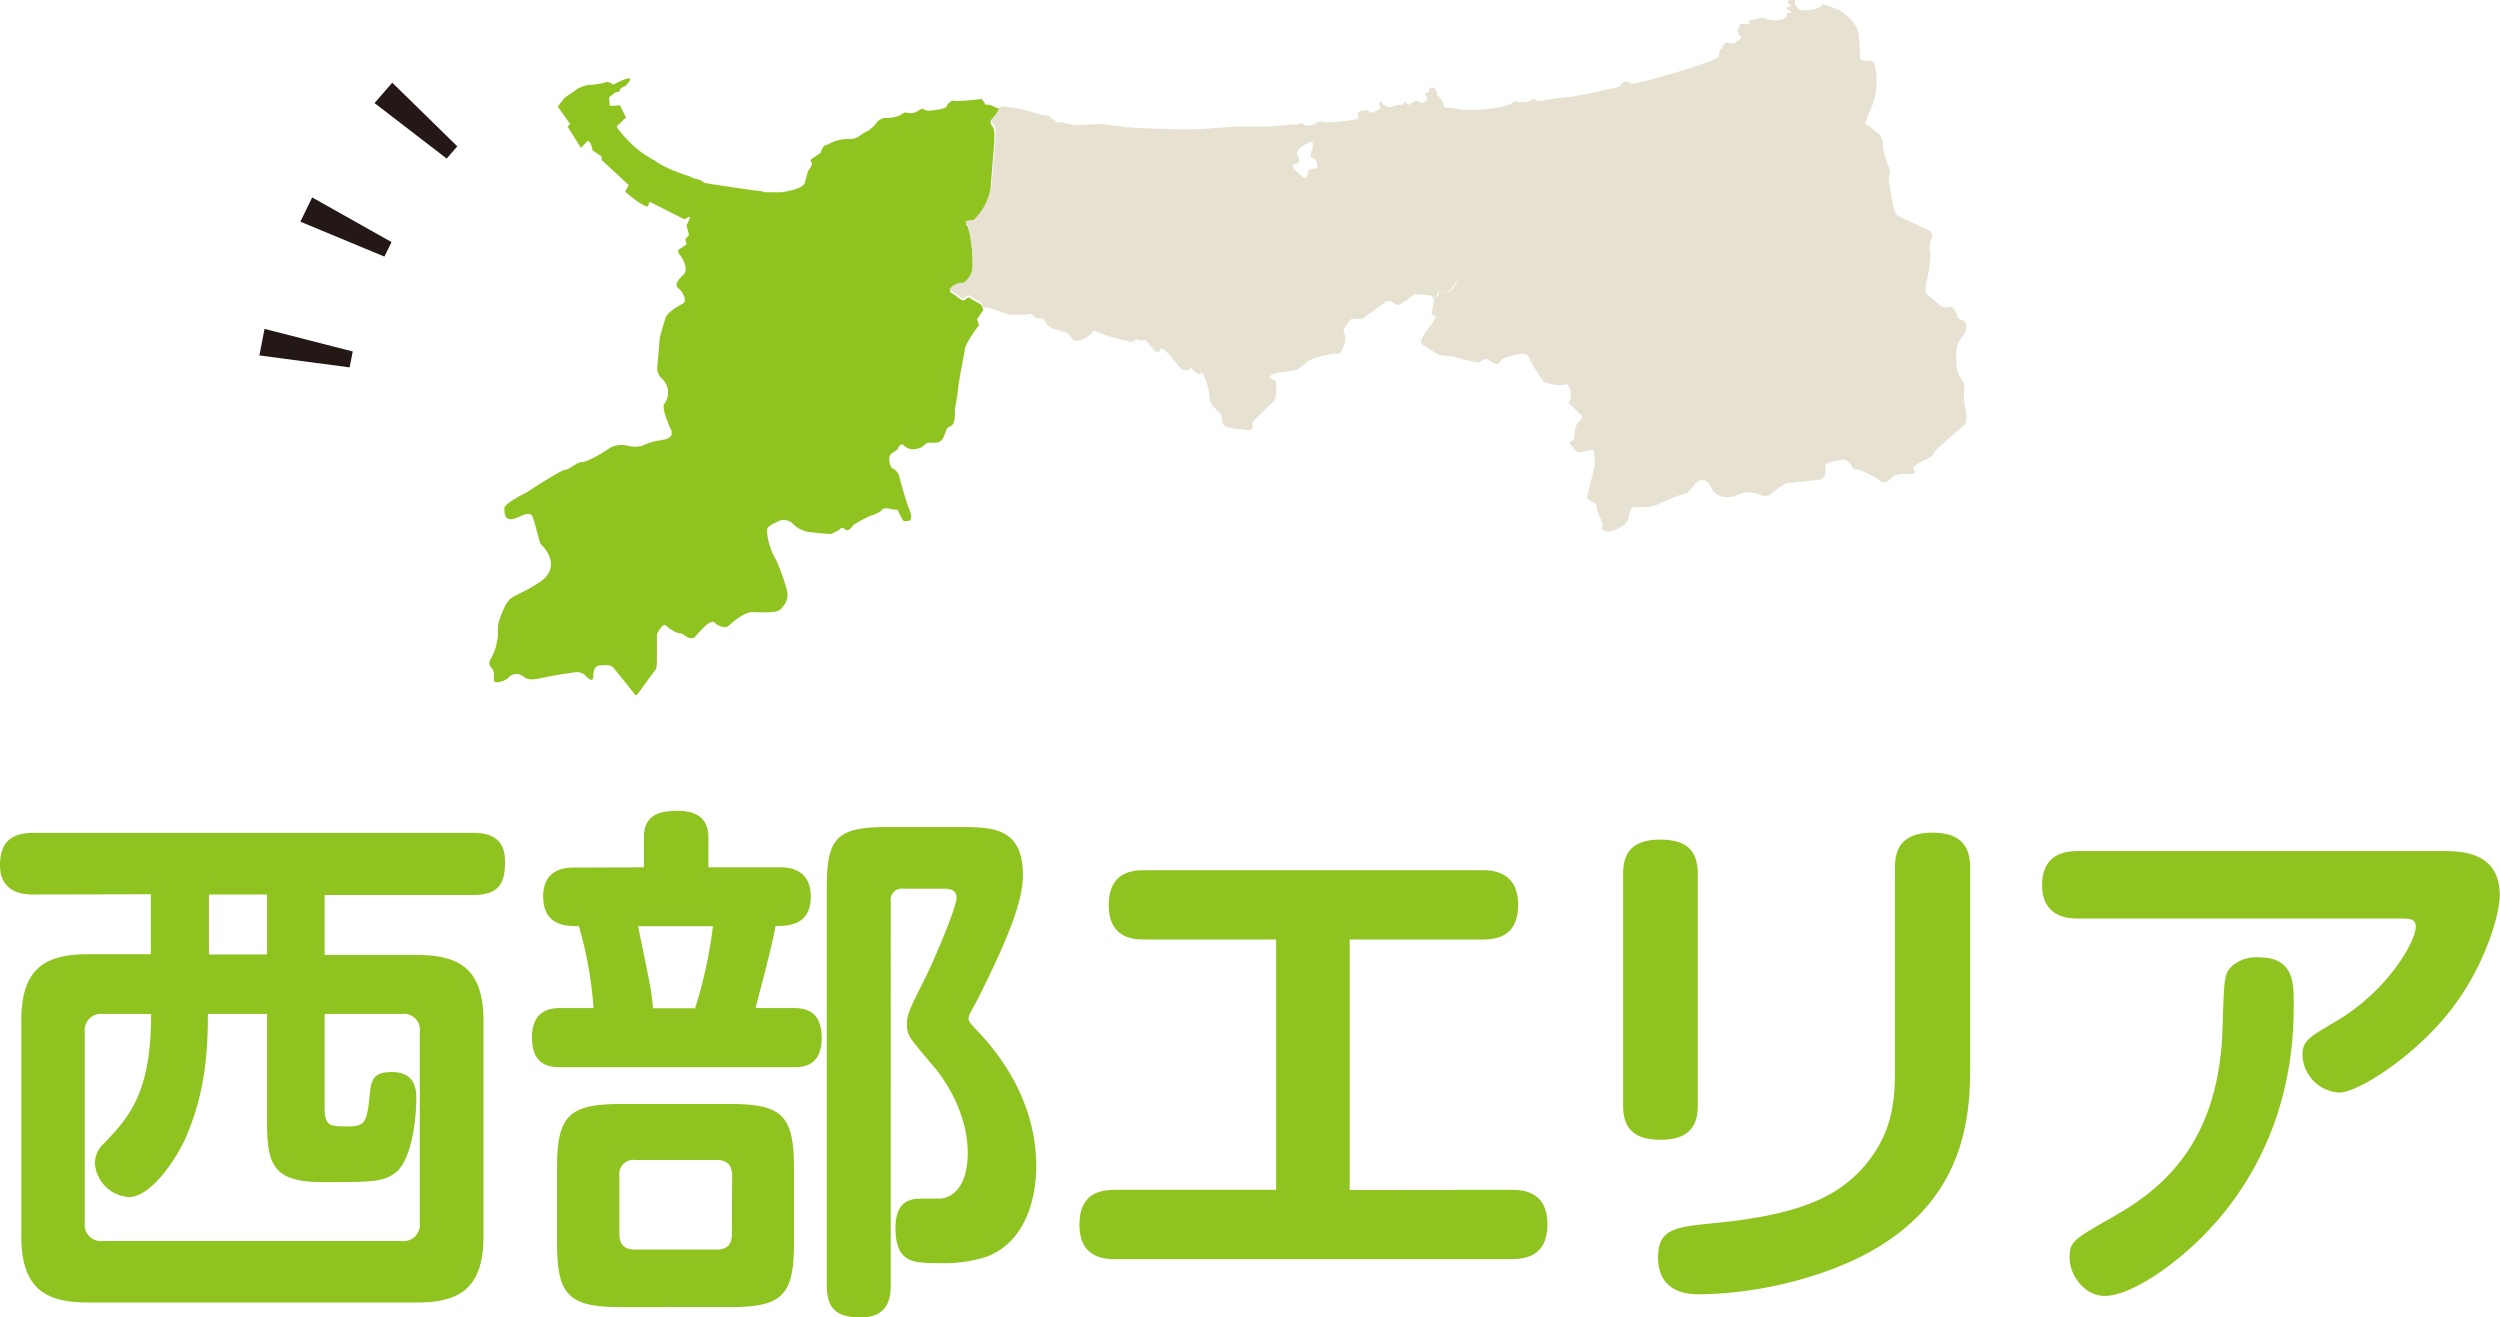 <svg xmlns="http://www.w3.org/2000/svg" viewBox="0 0 375.2 197.69"><defs><style>.cls-1{fill:#8fc31f;}.cls-2{fill:none;}.cls-3{fill:#c3e0e9;}.cls-4{fill:#e6e1d1;}.cls-5{fill:#231815;}</style></defs><g id="Layer_2" data-name="Layer 2"><g id="text"><path class="cls-1" d="M5,134.25c-1,0-5,0-5-4.4C0,126.41,1.68,125,5,125H71c2,0,4.8.4,4.8,4.32,0,3.2-.88,5-4.8,5H48.72v9H62.56c6.56,0,10,2.24,10,9.92v32.24c0,7.84-3.52,10-10,10H13.2c-6.48,0-10-2.16-10-10V153.13c0-7.6,3.36-9.92,10-9.92h9.44v-9ZM31.2,152.17c0,7-.72,12.48-3.28,18.48-1.6,3.6-5.36,9-8.56,9a5.44,5.44,0,0,1-5.12-5.12,4.08,4.08,0,0,1,1.44-3c3.84-4,7-7.68,7-19.36H15.44a2.45,2.45,0,0,0-2.72,2.72v28.64a2.44,2.44,0,0,0,2.72,2.72h44.8A2.45,2.45,0,0,0,63,183.53V154.89a2.41,2.41,0,0,0-2.72-2.72H48.72v14.16c0,2.72.88,2.72,3.44,2.72s2.88-.56,3.28-4.24c.24-2.48.32-3.92,3.36-3.92,3.68,0,3.68,2.88,3.68,4,0,2.88-.64,9-3,11-1.84,1.52-3.6,1.52-11,1.52s-8.4-2.48-8.4-9V152.17Zm8.88-17.92H31.36v9h8.72Z"/><path class="cls-1" d="M96.64,130.17v-4.48c0-3.36,2.24-4,5.12-4,3.12,0,4.56,1.44,4.56,4v4.48h10.8c.88,0,4.56,0,4.56,4.4s-3.52,4.4-5.28,4.4c-.56,3.12-2.16,9-3,12.32H119c1.76,0,4.32.32,4.32,4.48,0,4.4-3,4.4-4.32,4.4H84.16c-1.68,0-4.32-.24-4.32-4.48s3-4.4,4.24-4.4h5A59.16,59.16,0,0,0,86.88,139c-1.84,0-5.36,0-5.36-4.48,0-3.92,3-4.32,4.64-4.32Zm13,35.52c7.76,0,9.52,1.76,9.52,9.6v11.28c0,7.76-1.68,9.6-9.52,9.6H93.2c-7.84,0-9.6-1.76-9.6-9.6V175.29c0-7.84,1.76-9.6,9.6-9.6Zm.24,10.8c0-1.6-.72-2.4-2.32-2.4H95.36a2.11,2.11,0,0,0-2.4,2.4v8.72c0,1.84,1,2.32,2.4,2.32h12.16c1.68,0,2.32-.8,2.32-2.32ZM95.76,139c1.84,9,2,9.52,2.24,12.32h6.32A68.11,68.11,0,0,0,107,139Zm37.92,53.84c0,1.6-.16,4.88-4.48,4.88-3.52,0-5.12-1.2-5.12-4.88V133.13c0-7.36,1.52-9,9-9h11c4.72,0,9.44,0,9.44,7.2,0,3.92-2.24,9.36-5.84,16.72-.24.56-1.2,2.4-2,3.84a2,2,0,0,0-.32,1c0,.48.48.88.88,1.36,5.52,5.6,9.28,12.72,9.28,20.8,0,4.32-1.36,11.2-7.36,13.52a20.4,20.4,0,0,1-7.2,1c-3.84,0-6.56,0-6.56-5.28,0-4.08,2.24-4.4,3.92-4.4H141c1.44,0,4.24-1.28,4.24-6.88,0-6-3.52-11-4.72-12.48-4.24-5-4.4-5.12-4.4-6.88,0-1.36.32-2.08,2.8-7,1.6-3.28,4.64-10.56,4.64-11.92s-1.36-1.36-1.92-1.36H135.6a1.7,1.7,0,0,0-1.92,1.92Z"/><path class="cls-1" d="M226.72,178.57c1.52,0,5.52,0,5.52,5.2,0,4.8-3.36,5.2-5.52,5.2H167.44c-1.44,0-5.44,0-5.44-5.2,0-5,3.6-5.2,5.44-5.2h24.08V141H171.84c-1.44,0-5.44,0-5.44-5.12s3.6-5.28,5.44-5.28H222.4c1.44,0,5.44.08,5.44,5.2,0,4.88-3.36,5.2-5.44,5.2H202.56v37.6Z"/><path class="cls-1" d="M254.8,165.93c0,2.48-.8,5.12-5.52,5.12-3.6,0-5.68-1.28-5.68-5.12v-34.8c0-2.48.8-5.12,5.52-5.12,3.6,0,5.68,1.28,5.68,5.12Zm40.88-5.68c0,9.2-1.36,25.12-25.68,31.84a59.06,59.06,0,0,1-15,2.16c-1.2,0-6.16,0-6.16-5.52,0-4.32,2.64-4.56,8-5.12,12.72-1.2,18.8-3.76,23-8.64,4.08-4.8,4.56-9.44,4.56-14.4v-30.4c0-2.48.8-5.2,5.6-5.2,3.52,0,5.68,1.36,5.68,5.2Z"/><path class="cls-1" d="M311.76,137.85c-1.12,0-5.28-.08-5.28-5,0-3.84,2.32-5.12,5.28-5.12H367c3.6,0,8.16.8,8.16,6.64,0,2.8-2.16,10.64-7.52,17.44s-13.76,12.16-16.56,12.16a5.83,5.83,0,0,1-5.52-5.68c0-2.08,1-2.64,5-5,7.68-4.48,12-11.92,12-14.24,0-1.2-1-1.2-2.48-1.2Zm32.48,12.8c0,5.36-.32,19.2-11,32-5.52,6.56-13.28,11.84-17.36,11.84-2.88,0-5.28-2.88-5.28-5.84,0-2.32.72-2.72,6.48-6,7.68-4.32,16-11.36,16.48-28.4.24-7.6.24-8.08,1.44-9.28a5.51,5.51,0,0,1,4.08-1.28C344.24,143.69,344.24,147.53,344.24,150.65Z"/><path class="cls-2" d="M207.91,15.86a1.6,1.6,0,0,0,.27.13A1.6,1.6,0,0,1,207.91,15.86Z"/><path class="cls-2" d="M208.2,16l.15.05Z"/><path class="cls-2" d="M208.81,16.11h0Z"/><path class="cls-2" d="M208.42,16.07l.1,0Z"/><path class="cls-2" d="M147.66,46.2l-.12.07Z"/><path class="cls-2" d="M147.42,46.39l0,0Z"/><path class="cls-2" d="M149.37,16l.14.09Z"/><path class="cls-2" d="M150.21,16.28h0Z"/><path class="cls-2" d="M149.56,16.08l.11.05Z"/><path class="cls-2" d="M149.73,16.15l.12,0Z"/><path class="cls-2" d="M150.05,16.25l.14,0Z"/><path class="cls-2" d="M149.9,16.21l.13,0Z"/><path class="cls-2" d="M147.83,46.14l-.13,0Z"/><path class="cls-2" d="M214.92,46.19l0-.13Z"/><path class="cls-2" d="M215.17,44.38a.9.9,0,0,1,0,.26A.9.9,0,0,0,215.17,44.38Z"/><path class="cls-2" d="M215.11,44.32h0Z"/><path class="cls-2" d="M215.14,44.33l0,0Z"/><path class="cls-2" d="M147.43,46.37l.1-.09Z"/><path class="cls-2" d="M147.9,46.13h0Z"/><path class="cls-2" d="M215,44.37l0,0Z"/><path class="cls-2" d="M215.17,44.84a.41.41,0,0,1,0-.11A.41.41,0,0,0,215.17,44.84Z"/><path class="cls-2" d="M215,44.38l0,0Z"/><path class="cls-2" d="M215,44.4h0Z"/><path class="cls-2" d="M215.1,44.32l0,0Z"/><path class="cls-2" d="M208.7,16.12h0Z"/><path class="cls-2" d="M215.13,45.07l0-.09S215.14,45,215.13,45.07Z"/><path class="cls-2" d="M215.09,45.34v-.08A.25.25,0,0,1,215.09,45.34Z"/><path class="cls-2" d="M148.45,46.18l-.3-.06Z"/><path class="cls-2" d="M215,45.75l0-.09Z"/><path class="cls-3" d="M147.9,46.13h0Z"/><path class="cls-3" d="M147.7,46.18l0,0Z"/><path class="cls-3" d="M215.15,45a.59.59,0,0,1,0-.14A.59.59,0,0,0,215.15,45Z"/><path class="cls-3" d="M215,45.66c0-.12,0-.22.06-.32C215.07,45.44,215.05,45.54,215,45.66Z"/><path class="cls-3" d="M215,46.06l.06-.31Z"/><path class="cls-3" d="M215.1,45.26a.68.68,0,0,0,0-.19A.68.68,0,0,1,215.1,45.26Z"/><path class="cls-3" d="M214.81,46.66c0-.17.08-.33.11-.47C214.89,46.33,214.85,46.49,214.81,46.66Z"/><path class="cls-3" d="M215.07,44.34h0Z"/><path class="cls-3" d="M215,44.4Z"/><path class="cls-3" d="M215.17,44.38h0Z"/><path class="cls-3" d="M208.42,16.07l-.07,0h0Z"/><path class="cls-3" d="M208.81,16.11h0Z"/><path class="cls-3" d="M150.05,16.25h0Z"/><path class="cls-3" d="M215.18,44.64v0Z"/><path class="cls-3" d="M215.1,44.32h0Z"/><path class="cls-3" d="M215.14,44.32h0Z"/><path class="cls-3" d="M215,44.38h0Z"/><path class="cls-3" d="M148.07,46.12h0Z"/><polygon class="cls-3" points="147.53 46.28 147.54 46.27 147.53 46.28 147.53 46.28"/><path class="cls-3" d="M147.42,46.39v0Z"/><path class="cls-3" d="M150.19,16.28h0Z"/><path class="cls-3" d="M149.67,16.13l.06,0Z"/><path class="cls-3" d="M149.85,16.19l.05,0Z"/><path class="cls-3" d="M149.51,16.06l.05,0Z"/><path class="cls-1" d="M148.86,18.83c-.53-.6.08-1,.25-1.18s.54-.77.94-1.4h0l-.13,0-.05,0-.12,0-.06,0-.11-.05-.05,0-.14-.09c-.29-.21-1.19-.54-1.44-.36l-.61-.89s-4.15.5-4.36.21c0,0-.72.32-.86.83s-2.4.71-2.73.71a1.1,1.1,0,0,1-.71-.18c-.25-.21-.5-.07-.9.22a2.16,2.16,0,0,1-1.64.28c-.33-.18-.61.11-1.19.43a5.25,5.25,0,0,1-2.18.33,1.84,1.84,0,0,0-1.25.78,4.46,4.46,0,0,1-1.58,1.33c-.89.46-1.25,1.07-2.43,1.07a5.89,5.89,0,0,0-3.33.86s-.64-.14-1,1.2l-1.29.86s-.48.28,0,.71a2.69,2.69,0,0,1-.62,1.15l-.1.35-.38,1.41s0,.82-2.86,1.34l-.58.1-.16,0-.36,0-.16,0-.3,0h-.91l-.2,0h-.09l-.18,0H115l-.21,0-.47-.13a3,3,0,0,0-.43-.08l-.21,0h0l-.35-.05h0l-.48-.07h-.06l-.61-.09h0l-.55-.08h0l-.54-.08h-.07l-.61-.1h-.07l-.56-.1-.1,0-.61-.1-.13,0-.53-.1-.12,0-.59-.11-.14,0-.51-.1-.1,0-.55-.11-.14,0-.45-.1-.08,0L105.1,27l-.11,0-.38-.1h0l-.35-.11-.08,0-.27-.1h0a.93.93,0,0,1-.2-.1l0,0a.3.3,0,0,1-.1-.09s-3.87-1.15-5.44-2.49l-.07,0,0,0a1.29,1.29,0,0,1-.23-.12h0l-.35-.21,0,0c-.14-.08-.3-.18-.47-.3l-.06,0c-.35-.24-.75-.53-1.18-.88l-.1-.08c-.22-.18-.45-.37-.68-.58l0,0-.68-.66-.1-.1c-.24-.24-.48-.51-.72-.78l-.12-.15c-.25-.29-.49-.59-.73-.91,0,0-.24-.24.1-.48a14.15,14.15,0,0,0,1-1s.38.29-.1-.66-.62-1.29-.62-1.29l-1.53.09-.14-1.29,1-.76s.57.05.67-.38.71-.39,1-.77c0,0,2-2.1-2,0,0,0-.89-.55-1-.38a11.75,11.75,0,0,1-2.72.43,5,5,0,0,0-1.82.67c-.14.14-1.77,1.24-1.77,1.24L83.71,16l1.86,2.62-.38.39,2,3.19,1-1.05s.53,0,.72,1.39l1.38.95V24l4.06,3.77-.52,1S96.36,31,97.22,31l.28-.72,5.21,2.63.76-.38s.29-.05-.43,1.28l.38,1.48-.57.58.19.81-1.14.76s-.43.24.28,1c0,0,1.34,1.86.38,2.81,0,0-1.5,1.27-.86,1.91l0,0,0,0,.1.09,0,0,.17.17,0,0a1.53,1.53,0,0,1,.18.18l0,0c.07.07.14.16.21.24l0,.05a1.88,1.88,0,0,1,.16.23l0,.06a2.09,2.09,0,0,1,.16.29v0a2.41,2.41,0,0,1,.08.25s0,0,0,.08a.66.66,0,0,1,0,.14v.08a.5.5,0,0,1,0,.13s0,.06,0,.08l-.09.13,0,.06a1,1,0,0,1-.22.17s-2.24,1.1-2.58,2.15c0,0-.86,2.82-.86,3.05S98.65,55,98.65,55a2.11,2.11,0,0,0,.76,1.87,2.87,2.87,0,0,1,.24,3.81s-.43.67,1.15,4v0l0,0v0s0,0,0,.07v0a.9.9,0,0,1,0,.25v0s0,.07,0,.11l0,0a.36.36,0,0,1,0,.11.08.08,0,0,1,0,.05.86.86,0,0,1-.1.16h0a1,1,0,0,1-.19.17l-.06.05a2.29,2.29,0,0,1-.28.17h0a2.77,2.77,0,0,1-.38.14l-.12,0a5,5,0,0,1-.51.11,9.13,9.13,0,0,0-2.79.84,4.28,4.28,0,0,1-2.1,0,3.8,3.8,0,0,0-2.77.33c-.26.26-3.25,2.1-4.11,2.1s-1.91,1.15-2.53,1.15S79,73.92,79,73.92s-3.3,1.62-3.3,2.34,0,1.67,1,1.67,2.77-1.58,3.25-.33,1,3.91,1.24,4.1,3.53,3.39-.48,5.87-4.11,1.48-5.3,4.25-.38,2.72-.86,4.63A6.94,6.94,0,0,1,73.58,99a1,1,0,0,0,.19,1.24c.48.48.34,1.34.34,1.72s.24.62,1.34.24.76-.76,1.71-1,1.53.53,1.72.53.15.52,2.53,0,5.06-.86,5.06-.86a2,2,0,0,1,1.25.39c.4.4,1.33,1.43,1.33.14s.58-1.53,1-1.53,1.48-.24,2,.34,3.15,3.91,3.15,3.91.19.57.72-.24c.18-.28,2.38-3.29,2.38-3.29s.29,0,.29-1.43v-4s.88-1.74,1.31-1.31a6,6,0,0,0,1.84,1.17,1.49,1.49,0,0,1,1,.33c.26.27,1.13.66,1.53.27s2.29-2.89,3-2.18,1.72.86,2.15.43,2.25-2,3.49-2,4.06.24,4.39-.62a2.71,2.71,0,0,0,.86-2.43A29.5,29.5,0,0,0,116.46,84a9.28,9.28,0,0,1-1.34-4.34V79.6a.3.3,0,0,1,0-.12.77.77,0,0,1,.11-.26l0,0a1.13,1.13,0,0,1,.1-.13l0,0a1.33,1.33,0,0,1,.17-.16l.05,0,.19-.14.07-.06.31-.19.06,0,.35-.17.12-.06.5-.22a2.19,2.19,0,0,1,1.67.33,4.22,4.22,0,0,0,2.44,1.39c1.19.19,3.2.33,3.44.33a7.58,7.58,0,0,0,1.38-.71s.21-.5.72,0,1.12-.46,1.38-.72a25.09,25.09,0,0,1,2.53-1.34,4.07,4.07,0,0,0,1.43-.62c.36-.35.39-.62,1.63-.35s.76-.22,1.33.93.58.86,1,.86,1-.15.38-1.68-1.58-5.2-1.58-5.2a1.83,1.83,0,0,0-1.05-1.05l0,0h0a2.63,2.63,0,0,1-.39-1.54.9.9,0,0,1,.07-.27,1,1,0,0,1,.18-.3l0,0a1.22,1.22,0,0,1,.3-.24c1.24-.77.59-.55.81-.77s.39-.73.91-.21a2.09,2.09,0,0,0,2.14.35c.91-.23.91-.85,1.68-.85s1.52.19,2-.72.34-1.43,1.05-1.72.72-1.19.72-2.72a27.2,27.2,0,0,0,.48-3c0-.67,1-5.68,1-5.68s-.24-.62,2-3.63c0,0,.33.05-.19-1l.86-1.29,0,0v0l.1-.09h0a2.77,2.77,0,0,0-.38-.91s-1.22-.65-1.44-.82-.39-.28-.6-.12a.43.43,0,0,0-.11.12.65.65,0,0,1-.65.21l-1.86-1.29a2.5,2.5,0,0,1,2.11-1,3.1,3.1,0,0,0,1.33-2.25,19.45,19.45,0,0,0-.22-4.09s-.28-2.36-.71-2.68,1-.4,1.14-.4a9.45,9.45,0,0,0,2.51-5.29c.18-2.69.57-6.95.54-7.13S149.4,19.44,148.86,18.83Z"/><path class="cls-3" d="M208.87,16.11A.52.52,0,0,0,209,16,.52.52,0,0,1,208.87,16.11Z"/><path class="cls-4" d="M295,61.51a11.07,11.07,0,0,1-.19-3.58c.05-.39-.76-1.39-1-2.06a8.44,8.44,0,0,1-.19-2.19,3.77,3.77,0,0,1,.76-3c1.1-1.29.86-2.44,0-2.68s-.57-.76-.86-1.14-.29-.91-1.05-.77a1.51,1.51,0,0,1-1.15-.14l-2.29-1.91a2.9,2.9,0,0,1,0-1.29,26.29,26.29,0,0,0,.72-4.39,4.11,4.11,0,0,1,0-2.25,1.11,1.11,0,0,0-.19-1.52l-.14-.07-.17-.08,0,0-.21-.1-.07,0-.15-.07-.18-.09-.22-.1,0,0-1.46-.7h0l-.29-.14-.13-.06-.26-.13-.1,0-.26-.12-.1-.05-.21-.11-.12-.06-.16-.08-.12-.06-.11-.06-.05,0-.11-.06-.07-.05-.14-.1h0l-.08-.06h0l-.07-.07,0,0a.62.62,0,0,1-.08-.12l0,0a1,1,0,0,1-.08-.15l0,0c0-.07-.06-.14-.09-.23l0-.06c0-.08-.05-.17-.08-.27l0,0c0-.11-.06-.24-.1-.38a.36.36,0,0,0,0-.1c0-.15-.07-.3-.1-.48-.38-2.05-.57-3.15-.57-3.15l0-.81.05-.06h0a.63.63,0,0,0,.1-.17h0v0a.36.36,0,0,0,0-.11s0,0,0-.06a.53.53,0,0,0,0-.13s0-.05,0-.08l0-.17a.25.25,0,0,0,0-.08,2.85,2.85,0,0,0-.11-.3l-.76-2.24a5.08,5.08,0,0,1-.19-1.53,2.16,2.16,0,0,0-1-1.72c-.43-.24-1.33-1.29-1.48-1s-.28-.24.24-1.48a10.59,10.59,0,0,0,1-7.69s-.05-.57-1.15-.47-1-.48-1-.72-.19-3-.19-3,.09-1.82-2.77-3.82L274.11.78s-.62-.29-.72,0-1.1.77-2.38.77-1.15-.29-1.34-.48a1,1,0,0,1-.24-1s-.61-.32-1,0,.18.58.29.72-.5.29-.5.29-.25.28.28.5.4.32,0,.36-.35.14-.35.35-.25.54-1,.68a3.6,3.6,0,0,1-2.07-.14,1.74,1.74,0,0,0-1.33,0,2.76,2.76,0,0,1-1.18.22c-.14-.07,0,.54,0,.54l-1.15,0s-.46.11-.39.32-.25.47-.25.47a.23.23,0,0,0,0,.28,1.41,1.41,0,0,1,.15.51l.25.18s.36.28-.07.57-.65.28-.65.5-.61.11-.89,0h-.05l0,0h-.24l-.1,0-.11,0-.07,0a.27.27,0,0,0-.1.06l-.08.06,0,0a.27.27,0,0,0-.07.08l-.07.08a1.62,1.62,0,0,0-.19.29s.07.36-.36.39a2.69,2.69,0,0,0-.1,1s.5.54-9.53,3.37c-1.17.33-3.65.93-3.8.75a.88.88,0,0,0-1.25,0c-.43.5-.5.61-.71.61s-6.06,1.4-7.42,1.47-3.43.43-3.43.43-1.08.35-1.44,0a.41.41,0,0,0-.68.11,5.71,5.71,0,0,1-1.75.21c-.54-.1-.4-.35-.93,0,0,0-.36.58-2.83.9a22.19,22.19,0,0,1-5,.21c-.26-.1-2.3-.32-2.3-.32s-.39-.07-.35-.72a4,4,0,0,0-.9-1.11s0-1.54-1.15-1.07a1.67,1.67,0,0,0-.1.54c0,.1-1,.18-.4.64,0,0,.47.61-.21.83,0,0-.29.6-1.29-.18,0,0-.79.5-1,.68a1,1,0,0,1-.54-.33c-.25-.28-.57.33-.57.33A3.05,3.05,0,0,0,209,16a.52.52,0,0,1-.15.07h-.35l-.1,0-.06,0c.33.87.6,1.79.38,2a15,15,0,0,0-2,2.76c-.07.39-.64,1.93-.64,1.93l-.47,2.08-.32,1.43a2.54,2.54,0,0,0,.25,1.94c.57,1,.36,1.43.18,1.64a2.48,2.48,0,0,0-.29,1.51,6.27,6.27,0,0,1,.5,1.6,4.86,4.86,0,0,0,1.33.08,3.53,3.53,0,0,0,1.36.57c.64.08,1.07-.21,1.5.43s1.22-1.14,1.18.22c0,0-.5.43.18,1.43,0,0,.86.65-.36,1.25,0,0-1.5,2.69.22,2.83,0,0,1,.11,1-.14s.68-.22.82,0,4.62,2,5,2.33,1-.18,0,1.15-1,.68-1.15.68a4.42,4.42,0,0,1-.64-.11s-.5.11-.5.57c0,.21-.33.34-.72.43v.08a.41.41,0,0,0,0,.11.59.59,0,0,0,0,.14l0,.09a.68.68,0,0,1,0,.19v.08c0,.1,0,.2-.06.32l0,.09-.06.31,0,.13c0,.14-.07.3-.11.47,0,0-.29.38.33.71,0,0,.67-.23-.62,1.58,0,0-1.91,2.15-1.19,2.72,0,0,2,1.29,2.53,1.53a10.19,10.19,0,0,0,1.86.24l2.39.62s1.62.43,1.91.24.72-.72,1.29-.29a4.47,4.47,0,0,0,1.14.62.8.8,0,0,0,.67-.52c.15-.48,2.53-1,2.82-1s1.1-.19,1.34.38a25,25,0,0,0,2.29,3.77,6.92,6.92,0,0,0,2.2.53c1.14,0,1-.38,1.43,0l.16.19a.21.21,0,0,0,0,.06l.11.18,0,.08.1.2,0,.1a1.87,1.87,0,0,1,.07.22l0,.12s0,.09,0,.13,0,.11,0,.16v.13a1.37,1.37,0,0,1,0,.19s0,.07,0,.1a1.11,1.11,0,0,1-.1.29c-.38.81.05.76.29,1l1.43,1.43s.39.24-.62,1.1a3.45,3.45,0,0,0-.43,1.86s0,.58-.33.77c0,0-.81.09,0,.86,0,0,.53.86.86.9l2.05-.38s.29-.43.34.62a7.8,7.8,0,0,1,.09,1.91l-1.14,4.49s-.1.38.76.76.62.67.67,1,.81,2.1.81,2.1a.56.56,0,0,1,0,.67c-.24.33.43,1.14,2,.43s1.72-1.1,1.72-1.1l.38-1s.05-1.24.71-1.29,2.2,0,2.2,0a6,6,0,0,0,1.91-.67,28.19,28.19,0,0,1,3.91-1.48,6.94,6.94,0,0,0,1-1.14c.24-.43,1.67-1.77,2.67.62,0,0,.72,1.72,3.63,1,0,0,1.15-1,3.44-.24a1.68,1.68,0,0,0,1.86-.09s1.91-1.72,2.82-1.63c0,0,4.15-.43,4.29-.47a1.1,1.1,0,0,0,1-1.1c0-.06,0-.12,0-.18v0a1.41,1.41,0,0,0,0-.2v-.07a.19.19,0,0,0,0-.08.17.17,0,0,1,0-.07.25.25,0,0,1,0-.08.13.13,0,0,1,0-.06s0,0,0-.08a.14.14,0,0,0,0-.06l0-.07,0-.06,0-.07,0-.06.05-.06.05-.06a.46.46,0,0,1,.07-.07l.08,0,.08-.07.1,0,.11-.06.12-.06.12-.06.16-.06.15,0,.18-.07.17,0,.26-.07.16,0,.49-.12s.86-.28,1.67,1c0,0,.09.53.81.43,0,0,3.1,1.2,3.48,1.87,0,0,.39.38,1.58-.43,0,0,0-.91,3-.72,0,0,.81,0,.33-.76,0,0-.47-.15,1-1s1.53-.57,1.86-1.14a8.5,8.5,0,0,1,1.15-1.34l3.58-3.1S295.4,63.27,295,61.51Z"/><path class="cls-3" d="M208.18,16h0Z"/><path class="cls-3" d="M208.52,16.1h0Z"/><path class="cls-4" d="M218.22,41.93c-.39-.32-4.87-2.15-5-2.33s-.79-.21-.82,0-1,.14-1,.14c-1.72-.14-.22-2.83-.22-2.83,1.22-.6.36-1.25.36-1.25-.68-1-.18-1.43-.18-1.43,0-1.36-.75.43-1.18-.22s-.86-.35-1.5-.43a3.53,3.53,0,0,1-1.36-.57,4.86,4.86,0,0,1-1.33-.08,6.27,6.27,0,0,0-.5-1.6,2.48,2.48,0,0,1,.29-1.51c.18-.21.39-.6-.18-1.64a2.54,2.54,0,0,1-.25-1.94l.32-1.43.47-2.08s.57-1.54.64-1.93a15,15,0,0,1,2-2.76c.22-.24-.05-1.16-.38-2h0L208.2,16h0a1.6,1.6,0,0,1-.27-.13s-.39-.28-.5-.39-.43-.61-.43.14.61.47-.43,1-1.18.18-1.18,0-1.61-.1-1.61.43.64.72-1.08,1a31.72,31.72,0,0,1-3.79.32s-.93-.32-1.4.11a2.51,2.51,0,0,1-1.61.35c-.18,0-.47-.32-.47-.32a1,1,0,0,0-.68.18h-.09l-.18,0h0l-.31,0h0l-.37,0h-.12l-.44.06h-.1l-.44.05-.19,0-.5.06h-.16l-.57.07-.19,0-.56.07-.4,0-.34,0-.38,0-.39,0-.35,0-.4,0-.33,0-.39,0-.32,0-.39,0-.27,0-.4,0h-.76l-5.63.4-3.93,0s-5.95-.18-6.09-.29l-.08,0h0l-.14,0h0l-.2,0h-.09l-.16,0-1.29-.2-.17,0h0l-.13,0h0l-.07,0h0l-.05,0a11.07,11.07,0,0,0-2.72-.29c-.54.07-3,.18-3,.18a8.93,8.93,0,0,1-1.72-.32,2.63,2.63,0,0,0-1.22-.11,7.88,7.88,0,0,1-1.18-.86c-.25-.28-1.07-.21-1.07-.21a25.44,25.44,0,0,0-6-1.33h-.07l-.14,0h0c-.4.63-.84,1.31-.94,1.4s-.78.58-.25,1.18.29,1.58.33,1.76-.36,4.44-.54,7.13A9.45,9.45,0,0,1,146.14,33c-.14,0-1.57.08-1.14.4s.71,2.68.71,2.68a19.45,19.45,0,0,1,.22,4.09,3.1,3.1,0,0,1-1.33,2.25,2.5,2.5,0,0,0-2.11,1l1.86,1.29a.65.65,0,0,0,.65-.21.43.43,0,0,1,.11-.12c.21-.16.42,0,.6.12s1.44.82,1.44.82a2.77,2.77,0,0,1,.38.91h0l.12-.07,0,0,.13,0h.32l.3.06c.76.24,3,1,3,1h2.81a.7.7,0,0,1,.91.14.93.93,0,0,0,.91.43c.24,0,.71.05.81.43a2.25,2.25,0,0,0,1.53,1.2c.71.14,1.38.47,1.62.47s.86.86,1,1.05.71.34,1.48,0A4.22,4.22,0,0,0,164,49.81c.24-.29.62,0,1.77.43s3.63,1,3.63,1,.81.29,1-.34l.91.24.57-.14,1.53,1.77s.62.19.76-.29a.27.27,0,0,1,.09-.15s0,0,0,0l.09,0h0a.36.36,0,0,1,.14,0h0l.16.09h0a1.86,1.86,0,0,1,.3.24c.24.24,2.34,2.72,2.34,2.72a1.27,1.27,0,0,0,1.34,0s.09-.48.66.43a3.65,3.65,0,0,0,.72.33c.24,0,.29-.57.72.34a10.51,10.51,0,0,1,.81,3,2.75,2.75,0,0,0,.52,1.53c.24.19,1.2,1.15,1.2,1.15l.24,1.29s0,.71,1.76.86S188,64.85,188,64s-.34-.29.57-1.24,2.53-2.49,2.53-2.49a2.54,2.54,0,0,0,.43-1.86c0-1.38.1-1.1-.43-1.43s-1.14-.33.38-1l3.11-.43s.28-.19,1.05-.77.67-1,4.72-1.76c0,0,.91.67,1.48-1.63a2.77,2.77,0,0,0-.14-1.57s-.48,0,1-1.86c0,0-.43-.1,1.67-.1,0,0-.19.29,3.25-2.34,0,0,.76-.81,1.81.15,0,0,.15.71,2.77-1.48a12.68,12.68,0,0,1,2.77.23h0l0,0h0l0,0h0l0,0h0l0,0h0a.9.9,0,0,1,0,.26h0c.39-.09.72-.22.72-.43,0-.46.5-.57.5-.57a4.42,4.42,0,0,0,.64.11c.18,0,.07.64,1.15-.68S218.62,42.25,218.22,41.93ZM194.27,24.64c.86-.22.89-.51.54-1.15s-.08-1.43,2.18-2.29a3.41,3.41,0,0,1-.32,2s-.11.29.68.72a1.41,1.41,0,0,1,.33,1.18s0,.07,0,.1l-1.18.26s-.18,0-.25.53-.29,1.08-.93.43S193.41,24.85,194.27,24.64Z"/><polygon class="cls-5" points="46.85 29.63 58.76 36.33 57.69 38.51 45.08 33.27 46.85 29.63"/><polygon class="cls-5" points="39.7 49.36 52.94 52.75 52.47 55.14 38.93 53.34 39.7 49.36"/><polygon class="cls-5" points="58.87 12.41 68.63 21.96 67.04 23.8 56.21 15.47 58.87 12.41"/></g></g></svg>